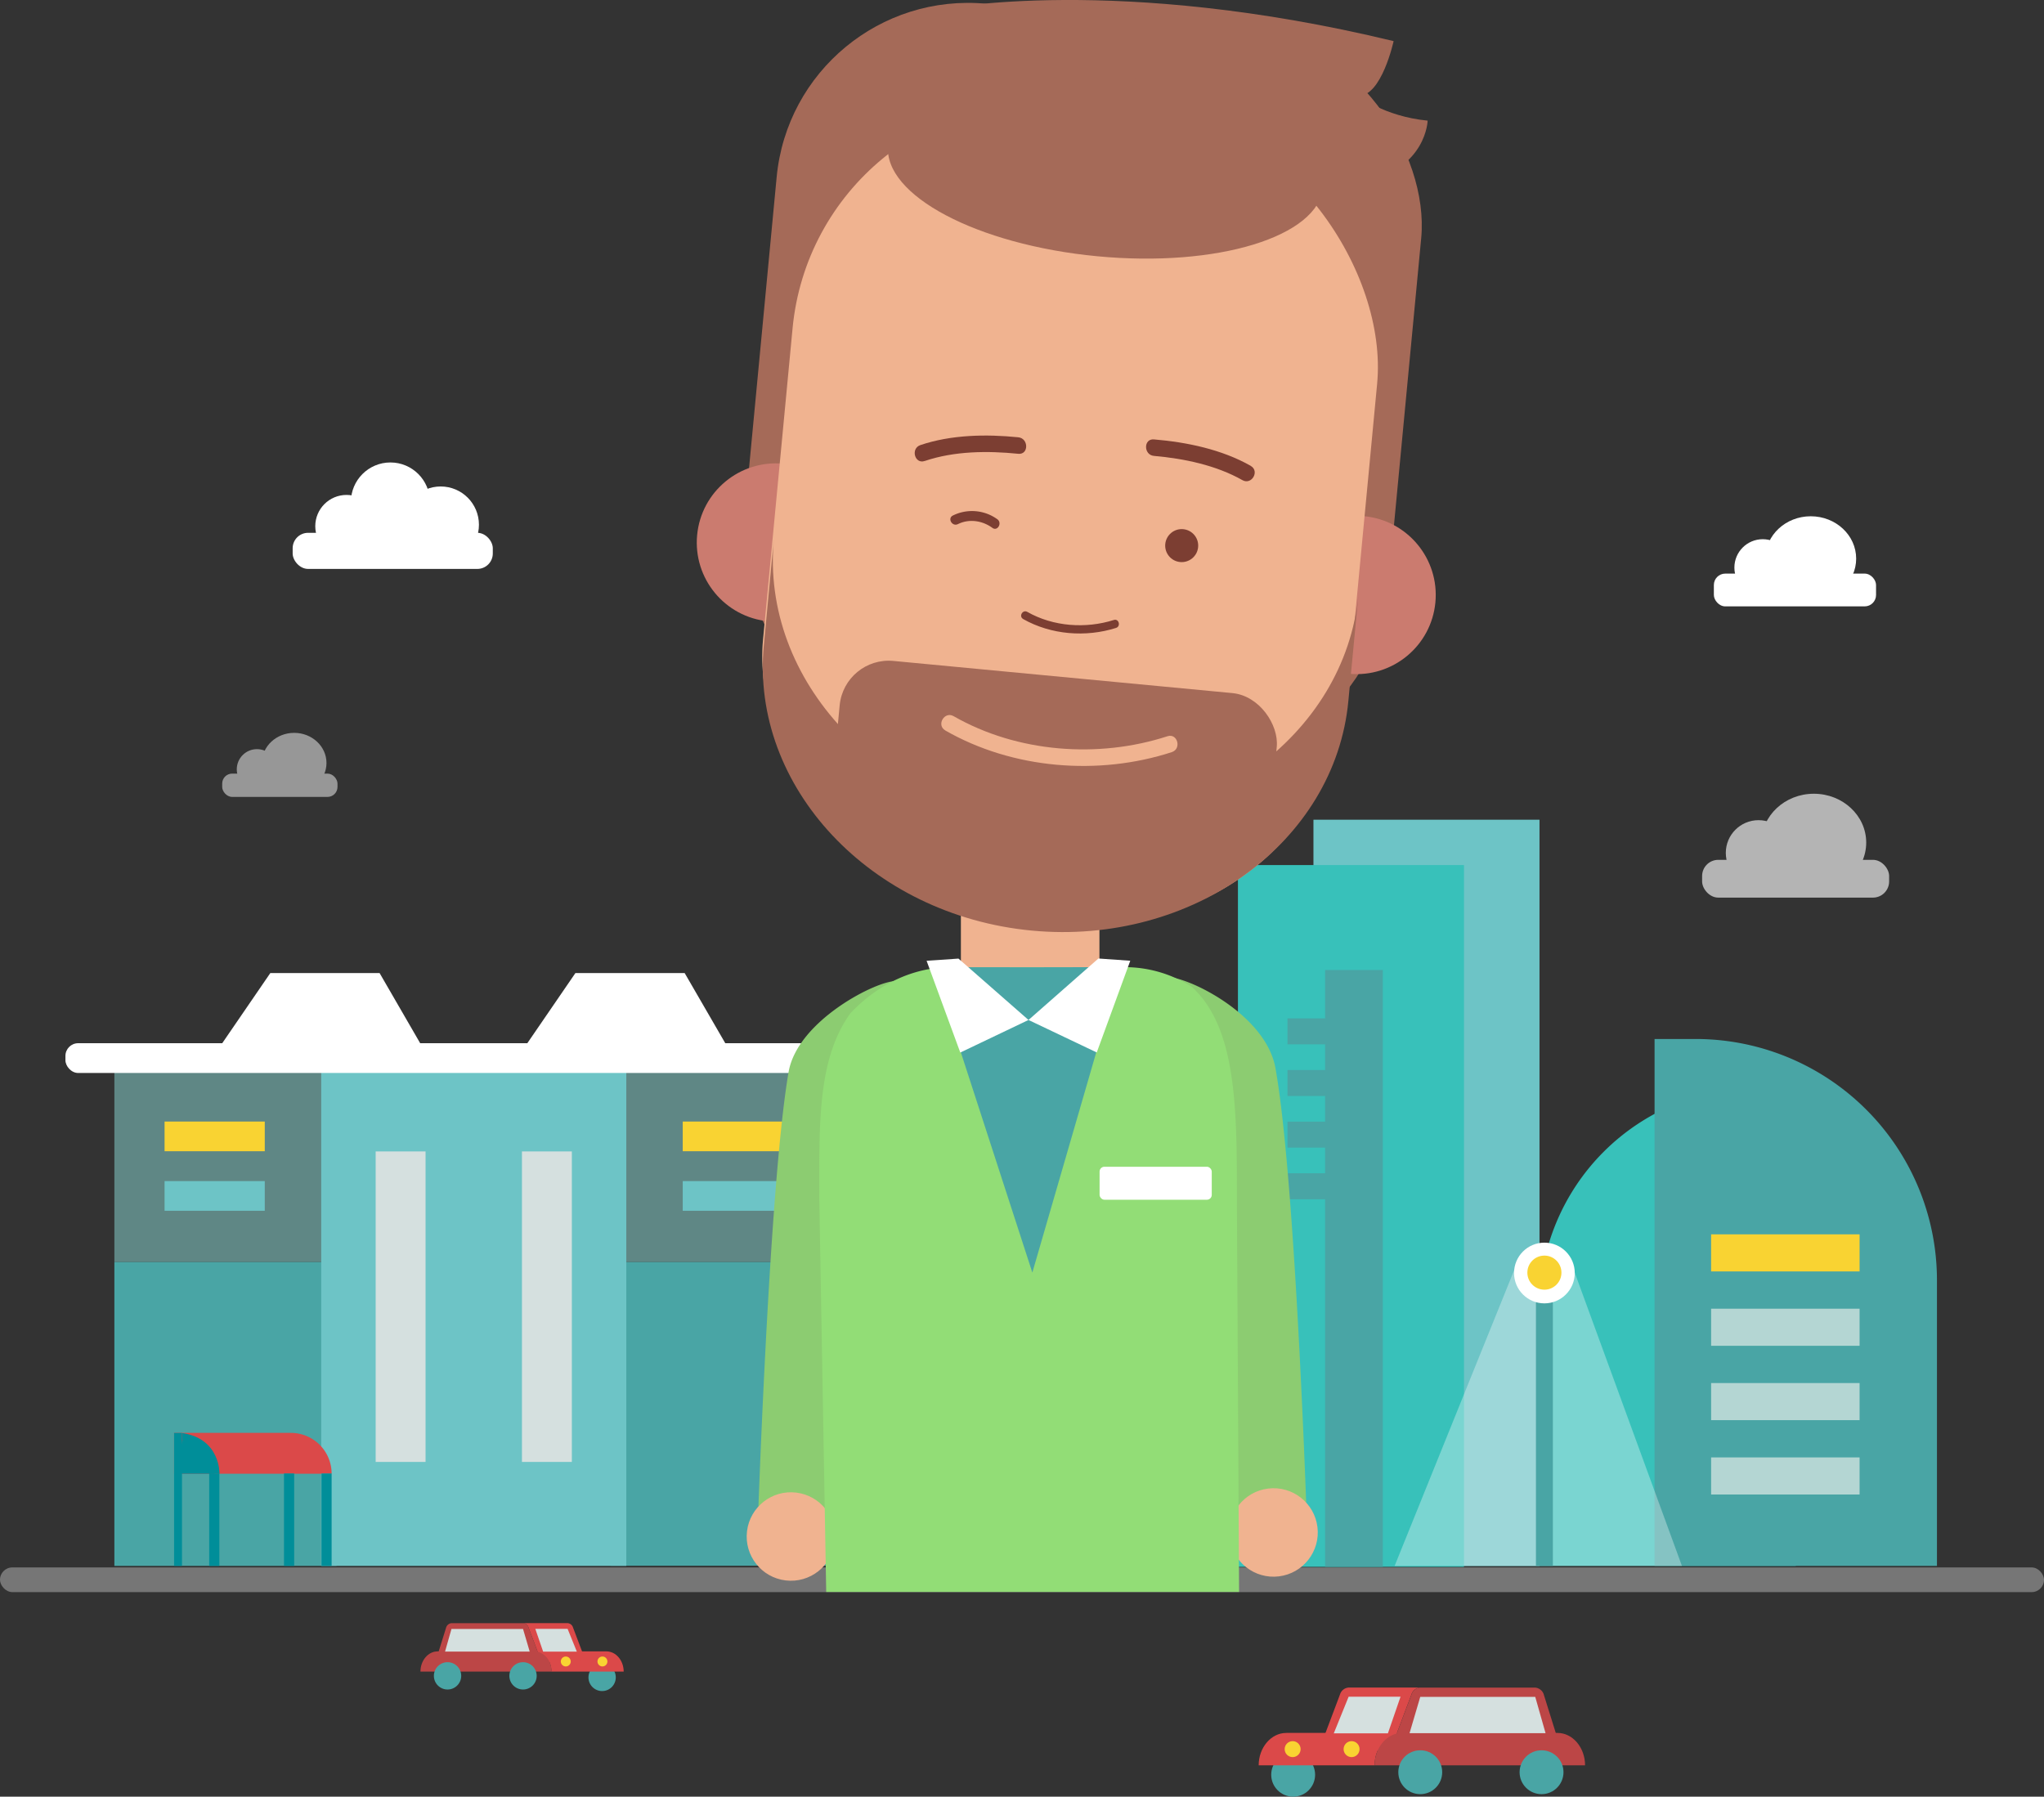 <svg xmlns="http://www.w3.org/2000/svg" viewBox="0 0 950 835.08"><rect x="0" y="0" width="950" height="835.08" fill="#333333" stroke="none"/><defs><style>.cls-1,.cls-12{fill:#fff;}.cls-2{opacity:0.49;}.cls-3{opacity:0.63;}.cls-4{fill:#b4d6d3;}.cls-5{fill:#5f8785;}.cls-6{fill:#49a5a5;}.cls-7{fill:#6dc4c6;}.cls-8{fill:#d5e0df;}.cls-9{fill:#f9d332;}.cls-10{fill:none;}.cls-11{fill:#38c1ba;}.cls-12{opacity:0.33;}.cls-13{fill:#db4949;}.cls-14{fill:#008e99;}.cls-15{fill:#bc4646;}.cls-16{fill:#f0b390;}.cls-17{fill:#8ccc71;}.cls-18{fill:#92dd76;}.cls-19{fill:#a56a58;}.cls-20{fill:#cb7b6f;}.cls-21{fill:#7c3e32;}

#cabeca{
    -webkit-animation-name: cabeca;
    -webkit-animation-duration: 800ms;
    -webkit-animation-iteration-count: infinite;
    -webkit-animation-timing-function: linear;
    -webkit-transform-origin: bottom center;
    -webkit-animation-direction: alternate;

    -moz-animation-name: cabeca;
    -moz-animation-duration: 800ms;
    -moz-animation-iteration-count: infinite;
    -moz-animation-timing-function: linear;
    -moz-transform-origin: bottom center;
    -moz-animation-direction: alternate;

    -ms-animation-name: cabeca;
    -ms-animation-duration: 800ms;
    -ms-animation-iteration-count: infinite;
    -ms-animation-timing-function: linear;
    -ms-transform-origin: bottom center;
    -ms-animation-direction: alternate; 

    animation-name: cabeca;
    animation-duration: 800ms;
    animation-iteration-count: infinite;
    animation-timing-function: linear;
    transform-origin: bottom center;
    animation-direction: alternate;
}
@keyframes cabeca{
  0% {transform:  rotate(-4deg);}
  100% {transform:  rotate(0deg);}
}
@-moz-keyframes cabeca{
  0% {-moz-transform:  rotate(-4deg);}
  100% {-moz-transform:  rotate(0deg);}
}
@-webkit-keyframes cabeca {
  0% {-webkit-transform:  rotate(-4deg);}
  100% {-webkit-transform:  rotate(0deg);}
}
@-o-keyframes cabeca {
  0% {-o-transform:  rotate(-4deg);}
  100% {-o-transform:  rotate(0deg);}
}
@-ms-keyframes cabeca {
  0% {-ms-transform:  rotate(-4deg);}
  100% {-ms-transform:  rotate(0deg);}
}

#nuvense {
    -webkit-animation-name: nuveme;
    -webkit-animation-duration: 4000ms;
    -webkit-animation-iteration-count: infinite;
    -webkit-animation-timing-function: linear;
    -webkit-transform-origin: center;
    -webkit-animation-direction: alternate;

    -moz-animation-name: nuveme;
    -moz-animation-duration: 4000ms;
    -moz-animation-iteration-count: infinite;
    -moz-animation-timing-function: linear;
    -moz-transform-origin: center;
    -moz-animation-direction: alternate;

    -ms-animation-name: nuveme;
    -ms-animation-duration: 4000ms;
    -ms-animation-iteration-count: infinite;
    -ms-animation-timing-function: linear;
    -ms-transform-origin: center;
    -ms-animation-direction: alternate; 

    animation-name: nuveme;
    animation-duration: 4000ms;
    animation-iteration-count: infinite;
    animation-timing-function: linear;
    transform-origin: center;
    animation-direction: alternate;
}
@keyframes nuveme{
  0% {transform:  translate(0px,0px);}
  100% {transform:  translate(50px,0px);}
}
@-moz-keyframes nuveme{
  0% {-moz-transform:  translate(0px,0px);}
  100% {-moz-transform:  translate(50px,0px);}
}
@-webkit-keyframes nuveme {
  0% {-webkit-transform:  translate(0px,0px);}
  100% {-webkit-transform:  translate(50px,0px);}
}
@-o-keyframes nuveme {
  0% {-o-transform:  translate(0px,0px);}
  100% {-o-transform:  translate(50px,0px);}
}
@-ms-keyframes nuveme {
  0% {-ms-transform:  translate(0px,0px);}
  100% {-ms-transform:  translate(50px,0px);}
}

#nuvensd {
    -webkit-animation-name: nuvemd;
    -webkit-animation-duration: 4000ms;
    -webkit-animation-iteration-count: infinite;
    -webkit-animation-timing-function: linear;
    -webkit-transform-origin: center;
    -webkit-animation-direction: alternate;

    -moz-animation-name: nuvemd;
    -moz-animation-duration: 4000ms;
    -moz-animation-iteration-count: infinite;
    -moz-animation-timing-function: linear;
    -moz-transform-origin: center;
    -moz-animation-direction: alternate;

    -ms-animation-name: nuvemd;
    -ms-animation-duration: 4000ms;
    -ms-animation-iteration-count: infinite;
    -ms-animation-timing-function: linear;
    -ms-transform-origin: center;
    -ms-animation-direction: alternate; 

    animation-name: nuvemd;
    animation-duration: 4000ms;
    animation-iteration-count: infinite;
    animation-timing-function: linear;
    transform-origin: center;
    animation-direction: alternate;
}
@keyframes nuvemd{
  0% {transform:  translate(0px,0px);}
  100% {transform:  translate(-50px,0px);}
}
@-moz-keyframes nuvemd{
  0% {-moz-transform:  translate(0px,0px);}
  100% {-moz-transform:  translate(-50px,0px);}
}
@-webkit-keyframes nuvemd {
  0% {-webkit-transform:  translate(0px,0px);}
  100% {-webkit-transform:  translate(-50px,0px);}
}
@-o-keyframes nuvemd {
  0% {-o-transform:  translate(0px,0px);}
  100% {-o-transform:  translate(-50px,0px);}
}
@-ms-keyframes nuvemd {
  0% {-ms-transform:  translate(0px,0px);}
  100% {-ms-transform:  translate(-50px,0px);}
}

#carroe {
    -webkit-animation-name: carroe;
    -webkit-animation-duration: 20000ms;
    -webkit-animation-iteration-count: infinite;
    -webkit-animation-timing-function: linear;
    -webkit-transform-origin: center;
    -webkit-animation-direction: normal;

    -moz-animation-name: carroe;
    -moz-animation-duration: 20000ms;
    -moz-animation-iteration-count: infinite;
    -moz-animation-timing-function: linear;
    -moz-transform-origin: center;
    -moz-animation-direction: normal;

    -ms-animation-name: carroe;
    -ms-animation-duration: 20000ms;
    -ms-animation-iteration-count: infinite;
    -ms-animation-timing-function: linear;
    -ms-transform-origin: center;
    -ms-animation-direction: normal; 

    animation-name: carroe;
    animation-duration: 20000ms;
    animation-iteration-count: infinite;
    animation-timing-function: linear;
    transform-origin: center;
    animation-direction: normal;
}
@keyframes carroe{
  0% {transform:  translate(0px,0px);}
  100% {transform:  translate(300px,0px);}
}
@-moz-keyframes carroe{
  0% {-moz-transform:  translate(0px,0px);}
  100% {-moz-transform:  translate(300px,0px);}
}
@-webkit-keyframes carroe {
  0% {-webkit-transform:  translate(0px,0px);}
  100% {-webkit-transform:  translate(300px,0px);}
}
@-o-keyframes carroe {
  0% {-o-transform:  translate(0px,0px);}
  100% {-o-transform:  translate(300px,0px);}
}
@-ms-keyframes carroe {
  0% {-ms-transform:  translate(0px,0px);}
  100% {-ms-transform:  translate(300px,0px);}
}

#carrod {
    -webkit-animation-name: carrod;
    -webkit-animation-duration: 20000ms;
    -webkit-animation-iteration-count: infinite;
    -webkit-animation-timing-function: linear;
    -webkit-transform-origin: center;
    -webkit-animation-direction: normal;

    -moz-animation-name: carrod;
    -moz-animation-duration: 20000ms;
    -moz-animation-iteration-count: infinite;
    -moz-animation-timing-function: linear;
    -moz-transform-origin: center;
    -moz-animation-direction: normal;

    -ms-animation-name: carrod;
    -ms-animation-duration: 20000ms;
    -ms-animation-iteration-count: infinite;
    -ms-animation-timing-function: linear;
    -ms-transform-origin: center;
    -ms-animation-direction: normal; 

    animation-name: carrod;
    animation-duration: 20000ms;
    animation-iteration-count: infinite;
    animation-timing-function: linear;
    transform-origin: center;
    animation-direction: normal;
}
@keyframes carrod{
  0% {transform:  translate(0px,0px);}
  100% {transform:  translate(-300px,0px);}
}
@-moz-keyframes carrod{
  0% {-moz-transform:  translate(0px,0px);}
  100% {-moz-transform:  translate(-300px,0px);}
}
@-webkit-keyframes carrod {
  0% {-webkit-transform:  translate(0px,0px);}
  100% {-webkit-transform:  translate(-300px,0px);}
}
@-o-keyframes carrod {
  0% {-o-transform:  translate(0px,0px);}
  100% {-o-transform:  translate(-300px,0px);}
}
@-ms-keyframes carrod {
  0% {-ms-transform:  translate(0px,0px);}
  100% {-ms-transform:  translate(-300px,0px);}
}




</style></defs><title>inicio-mob_3</title><g id="Layer_2" data-name="Layer 2"><g id="nuvense"><circle class="cls-1" cx="161.06" cy="244.57" r="14.53"/><circle class="cls-1" cx="181.45" cy="233.31" r="18.36"/><circle class="cls-1" cx="204.82" cy="243.89" r="17.78"/><rect class="cls-1" x="136.02" y="247.65" width="93.02" height="16.78" rx="7.17" ry="7.17"/><g class="cls-2"><circle class="cls-1" cx="119.43" cy="357.58" r="9.38"/><ellipse class="cls-1" cx="136.73" cy="354.63" rx="15.01" ry="14"/><rect class="cls-1" x="103.27" y="359.57" width="53.59" height="10.83" rx="4.63" ry="4.63"/></g></g><g id="nuvensd"><g class="cls-3"><circle class="cls-1" cx="817.32" cy="396.42" r="15.21"/><ellipse class="cls-1" cx="843.03" cy="391.63" rx="24.34" ry="22.7"/><rect class="cls-1" x="791.1" y="399.65" width="86.92" height="17.56" rx="7.51" ry="7.51"/></g><circle class="cls-1" cx="819.29" cy="263.81" r="13.19"/><ellipse class="cls-1" cx="841.59" cy="259.65" rx="21.11" ry="19.69"/><rect class="cls-1" x="796.56" y="266.61" width="75.38" height="15.23" rx="5.29" ry="5.29"/></g><g id="cidade"><rect class="cls-4" x="304.51" y="493.06" width="63.89" height="16.56"/><rect class="cls-5" x="283.97" y="491.8" width="103.24" height="94.78"/><rect class="cls-5" x="53.16" y="491.8" width="103.24" height="94.78"/><rect class="cls-6" x="283.97" y="586.58" width="103.24" height="141.17"/><rect class="cls-6" x="53.16" y="586.58" width="103.24" height="141.24"/><rect class="cls-7" x="149.29" y="491.8" width="141.8" height="236.02"/><rect class="cls-1" x="30.41" y="484.88" width="379.55" height="13.84" rx="5.91" ry="5.91"/><polygon class="cls-1" points="195.29 484.88 103.29 484.88 125.64 452.27 176.42 452.27 195.29 484.88"/><polygon class="cls-1" points="337.09 484.88 245.09 484.88 267.44 452.27 318.21 452.27 337.09 484.88"/><rect class="cls-8" x="174.6" y="535.18" width="23.19" height="144.32"/><rect class="cls-8" x="242.59" y="535.18" width="23.19" height="144.32"/><rect class="cls-9" x="76.49" y="521.29" width="46.57" height="13.8"/><rect class="cls-7" x="76.49" y="548.97" width="46.57" height="13.8"/><rect class="cls-9" x="317.32" y="521.29" width="46.57" height="13.8"/><rect class="cls-7" x="317.32" y="548.97" width="46.57" height="13.8"/><path class="cls-10" d="M158.81,670.76a167,167,0,0,1,1.5,22.26c0,4.79-.22,9.54-.62,14.23a173.68,173.68,0,0,0-17-36.5Z"/><rect class="cls-7" x="610.46" y="381" width="105.06" height="346.91"/><rect class="cls-11" x="575.36" y="402.08" width="105.06" height="326.18"/><rect class="cls-6" x="615.88" y="450.86" width="26.82" height="277.4"/><rect class="cls-6" x="598.39" y="497.34" width="34.98" height="12.07"/><rect class="cls-6" x="598.39" y="473.34" width="34.98" height="12.07"/><rect class="cls-6" x="598.39" y="521.34" width="34.98" height="12.07"/><rect class="cls-6" x="598.39" y="545.34" width="34.98" height="12.07"/><path class="cls-11" d="M817.32,505.54h17.32a0,0,0,0,1,0,0V727.82a0,0,0,0,1,0,0H715.52a0,0,0,0,1,0,0V607.34A101.8,101.8,0,0,1,817.32,505.54Z"/><path class="cls-6" d="M769,482.92h19.07A112.14,112.14,0,0,1,900.25,595.06V727.82a0,0,0,0,1,0,0H769a0,0,0,0,1,0,0V482.92a0,0,0,0,1,0,0Z"/><rect class="cls-12" y="728.53" width="950" height="11.48" rx="5.74" ry="5.74"/><rect class="cls-9" x="795.28" y="573.72" width="69.01" height="17.24"/><rect class="cls-4" x="795.28" y="608.28" width="69.01" height="17.24"/><rect class="cls-4" x="795.28" y="642.84" width="69.01" height="17.24"/><rect class="cls-4" x="795.28" y="677.4" width="69.01" height="17.24"/><polygon class="cls-12" points="781.72 727.82 648.19 727.82 703.77 590.3 731.46 590.3 781.72 727.82"/><rect class="cls-6" x="713.87" y="603.63" width="7.86" height="124.18"/><circle class="cls-1" cx="717.8" cy="591.69" r="14.11"/><circle class="cls-9" cx="717.8" cy="591.52" r="7.92"/><path class="cls-10" d="M135.13,691.51a108.45,108.45,0,0,1,1,14.46c0,3.11-.14,6.2-.4,9.24a112.82,112.82,0,0,0-11.05-23.71Z"/><path class="cls-13" d="M135.2,666A18.94,18.94,0,0,1,154.13,685H80.91V666Z"/><rect class="cls-14" x="132.01" y="684.87" width="4.72" height="42.95" transform="translate(268.73 1412.69) rotate(-180)"/><rect class="cls-14" x="80.91" y="666.02" width="3.67" height="61.8" transform="translate(165.49 1393.84) rotate(-180)"/><rect class="cls-14" x="97.24" y="684.87" width="4.72" height="42.95" transform="translate(199.19 1412.69) rotate(-180)"/><rect class="cls-14" x="149.42" y="684.87" width="4.72" height="42.95" transform="translate(303.55 1412.69) rotate(-180)"/><path class="cls-14" d="M97.24,685H102s.55-16.34-17.38-18.94v3.24S97.24,671.83,97.24,685Z"/><path class="cls-14" d="M82.75,685H99.6s-1.12-16.71-15-15.7Z"/></g><g id="carroe"><circle class="cls-6" cx="279.85" cy="779.65" r="6.35"/><path class="cls-13" d="M248.34,767.56h33.53c4.38,0,8,4.22,8,9.38H256.3C256.3,771.79,252.72,767.56,248.34,767.56Z"/><path class="cls-13" d="M249.87,767.67l-4.25-11.24a2.82,2.82,0,0,0-2.53-2h20.69a2.82,2.82,0,0,1,2.53,2l4.25,11.24c.87,2.29-.49,4.91-2.53,4.91H247.34C249.39,772.58,250.74,770,249.87,767.67Z"/><path class="cls-15" d="M203.79,767.89l3.51-11.24a2.88,2.88,0,0,1,2.61-2.21h33.19a2.82,2.82,0,0,1,2.53,2l4.25,11.24c.87,2.29-.49,4.91-2.53,4.91H206.4C204.44,772.58,203.09,770.15,203.79,767.89Z"/><path class="cls-15" d="M203.38,767.56h45c4.38,0,8,4.22,8,9.38H195.42C195.42,771.79,199,767.56,203.38,767.56Z"/><circle class="cls-6" cx="208.01" cy="778.93" r="6.35"/><circle class="cls-6" cx="243.09" cy="778.93" r="6.35"/><circle class="cls-9" cx="280" cy="772.25" r="2.31"/><circle class="cls-9" cx="262.96" cy="772.25" r="2.31"/><polygon class="cls-8" points="246.19 767.64 206.85 767.64 209.83 757.13 243.09 757.13 246.19 767.64"/><polygon class="cls-8" points="268.1 767.68 252.44 767.68 248.8 757.09 263.81 757.09 268.1 767.68"/></g><g id="carrod"><circle class="cls-6" cx="601.03" cy="824.89" r="10.2"/><path class="cls-13" d="M651.67,805.46H597.8c-7,0-12.8,6.78-12.8,15.07h53.88C638.88,812.24,644.63,805.46,651.67,805.46Z"/><path class="cls-13" d="M649.2,805.63,656,787.57a4.53,4.53,0,0,1,4.06-3.2H626.86a4.53,4.53,0,0,0-4.06,3.2L616,805.63c-1.39,3.68.78,7.89,4.06,7.89h33.24C650,813.52,647.81,809.3,649.2,805.63Z"/><path class="cls-15" d="M723.25,806l-5.64-18.06a4.62,4.62,0,0,0-4.19-3.55H660.1a4.53,4.53,0,0,0-4.06,3.2l-6.83,18.06c-1.39,3.68.78,7.89,4.06,7.89h65.8C722.22,813.52,724.39,809.61,723.25,806Z"/><path class="cls-15" d="M723.91,805.46H651.67c-7,0-12.8,6.78-12.8,15.07H736.7C736.7,812.24,730.95,805.46,723.91,805.46Z"/><circle class="cls-6" cx="716.47" cy="823.72" r="10.2"/><circle class="cls-6" cx="660.1" cy="823.72" r="10.2"/><circle class="cls-9" cx="600.79" cy="812.99" r="3.71"/><circle class="cls-9" cx="628.18" cy="812.99" r="3.71"/><polygon class="cls-8" points="655.12 805.58 718.34 805.58 713.54 788.69 660.1 788.69 655.12 805.58"/><polygon class="cls-8" points="619.91 805.64 645.07 805.64 650.93 788.63 626.81 788.63 619.91 805.64"/></g><g id="rapaz"><rect class="cls-16" x="446.6" y="419.68" width="64.39" height="64.39"/><rect class="cls-16" x="409.89" y="459.54" width="137.99" height="256.13" rx="12.77" ry="12.77"/><path class="cls-17" d="M366.37,732.43h0A15.48,15.48,0,0,1,351.94,716s5.31-163.94,14.57-217.7c4.15-24.1,41.54-42.82,50-42.26l4.83,15.06c8.51.56-22.61,9.24-23.17,17.69L382.87,718.08A15.51,15.51,0,0,1,366.37,732.43Z"/><circle class="cls-16" cx="367.59" cy="714.14" r="20.56" transform="translate(-385.43 993.56) rotate(-83.12)"/><path class="cls-17" d="M593.21,730.53h0a15.48,15.48,0,0,0,14.42-16.4s-5.2-164-14.83-217.68c-4.55-25.39-41.59-42.77-50.1-42.2l-4.81,15.07c-8.5.57,22.62,9.21,23.19,17.66L576.7,716.2A15.51,15.51,0,0,0,593.21,730.53Z"/><circle class="cls-16" cx="591.97" cy="712.23" r="20.56" transform="translate(-81.78 76.8) rotate(-6.94)"/><path class="cls-18" d="M380.78,556.82,384,739.94c64.17,0,124,0,191.89,0l-1-179.85c0-43.53.3-82-21-101.44a57.75,57.75,0,0,0-30.57-9.12l-82.31,0c-16.79.3-33,7.88-45.79,21.46C380.1,492.1,380.76,521.16,380.78,556.82Z"/><polygon class="cls-6" points="446.33 488.35 479.81 591.49 509.74 488.32 510.62 449.53 478.8 449.59 448.32 449.55 446.33 488.35"/><rect class="cls-1" x="511.06" y="542.3" width="52.13" height="15.33" rx="2.25" ry="2.25"/><polygon class="cls-1" points="430.66 446.57 446.32 489.22 478.02 474.08 445.47 445.55 430.66 446.57"/><polygon class="cls-1" points="525.32 446.55 509.74 489.18 478.02 474.08 510.51 445.51 525.32 446.55"/></g><g id="cabeca"><rect class="cls-19" x="352.58" y="6.74" width="300.91" height="342.43" rx="89.4" ry="89.4" transform="translate(19.05 -46.71) rotate(5.42)"/><circle class="cls-20" cx="360.63" cy="252.16" r="36.79" transform="translate(75.54 587.36) rotate(-84.58)"/><circle class="cls-20" cx="630.49" cy="276.53" r="36.79" transform="translate(295.66 878.09) rotate(-84.58)"/><rect class="cls-16" x="360.9" y="48.57" width="272.91" height="378.6" rx="116.62" ry="116.62" transform="translate(24.68 -45.9) rotate(5.42)"/><path class="cls-19" d="M484.17,383.09h0c-74.72-7.09-130.74-66.72-124.5-132.53L355,300c-6.24,65.8,49.78,125.44,124.5,132.53h0c74.72,7.09,141-41,147.19-106.76l4.69-49.43C625.12,342.14,558.88,390.18,484.17,383.09Z"/><rect class="cls-19" x="388.01" y="314.47" width="204.06" height="83.99" rx="22.9" ry="22.9" transform="translate(35.85 -44.68) rotate(5.42)"/><path class="cls-19" d="M438,4.22S519-12,647.72,19.11c0,0-5.6,25.74-16.35,25.4,0,0,11.72,9.56,32.16,11.56,0,0-.5,21.77-28.8,28.41"/><path class="cls-19" d="M615,86.92c-2.18,23.09-49.22,37.5-105.07,32.18s-99.35-28.36-97.17-51.45,49.22-37.5,105.07-32.18S617.14,63.83,615,86.92Z"/><path class="cls-21" d="M429.82,214.26c13.77-4.65,29.18-4.78,43.46-3.34,4.9.49,4.87-7.18,0-7.67-14.88-1.5-31.15-1.23-45.5,3.62-4.65,1.57-2.65,9,2,7.39Z"/><path class="cls-21" d="M581.33,216.53c-13.52-7.66-29.68-11-45-12.3-4.91-.43-4.88,7.24,0,7.67,13.87,1.22,28.82,4.3,41.1,11.26,4.3,2.44,8.16-4.19,3.87-6.62Z"/><path class="cls-21" d="M475.5,287.71c13,7.37,29.14,8.6,43.2,4.15,2.34-.74,1.34-4.44-1-3.7-13.08,4.14-28.16,3.11-40.24-3.76-2.15-1.22-4.08,2.09-1.93,3.31Z"/><path class="cls-16" d="M439.31,339.5c31.38,18,71.26,21.16,105.31,10.09,4.67-1.52,2.67-8.92-2-7.39-32.11,10.44-69.74,7.65-99.4-9.32-4.29-2.46-8.15,4.17-3.87,6.62Z"/><circle class="cls-21" cx="549.21" cy="253.58" r="7.67" transform="translate(244.9 776.4) rotate(-84.58)"/><path class="cls-21" d="M445.23,243.61c5.24-2.62,11.44-1.6,16,1.74,2.4,1.74,4.69-2.25,2.32-4a20.09,20.09,0,0,0-20.68-1.74c-2.65,1.32-.32,5.29,2.32,4Z"/></g></g></svg>